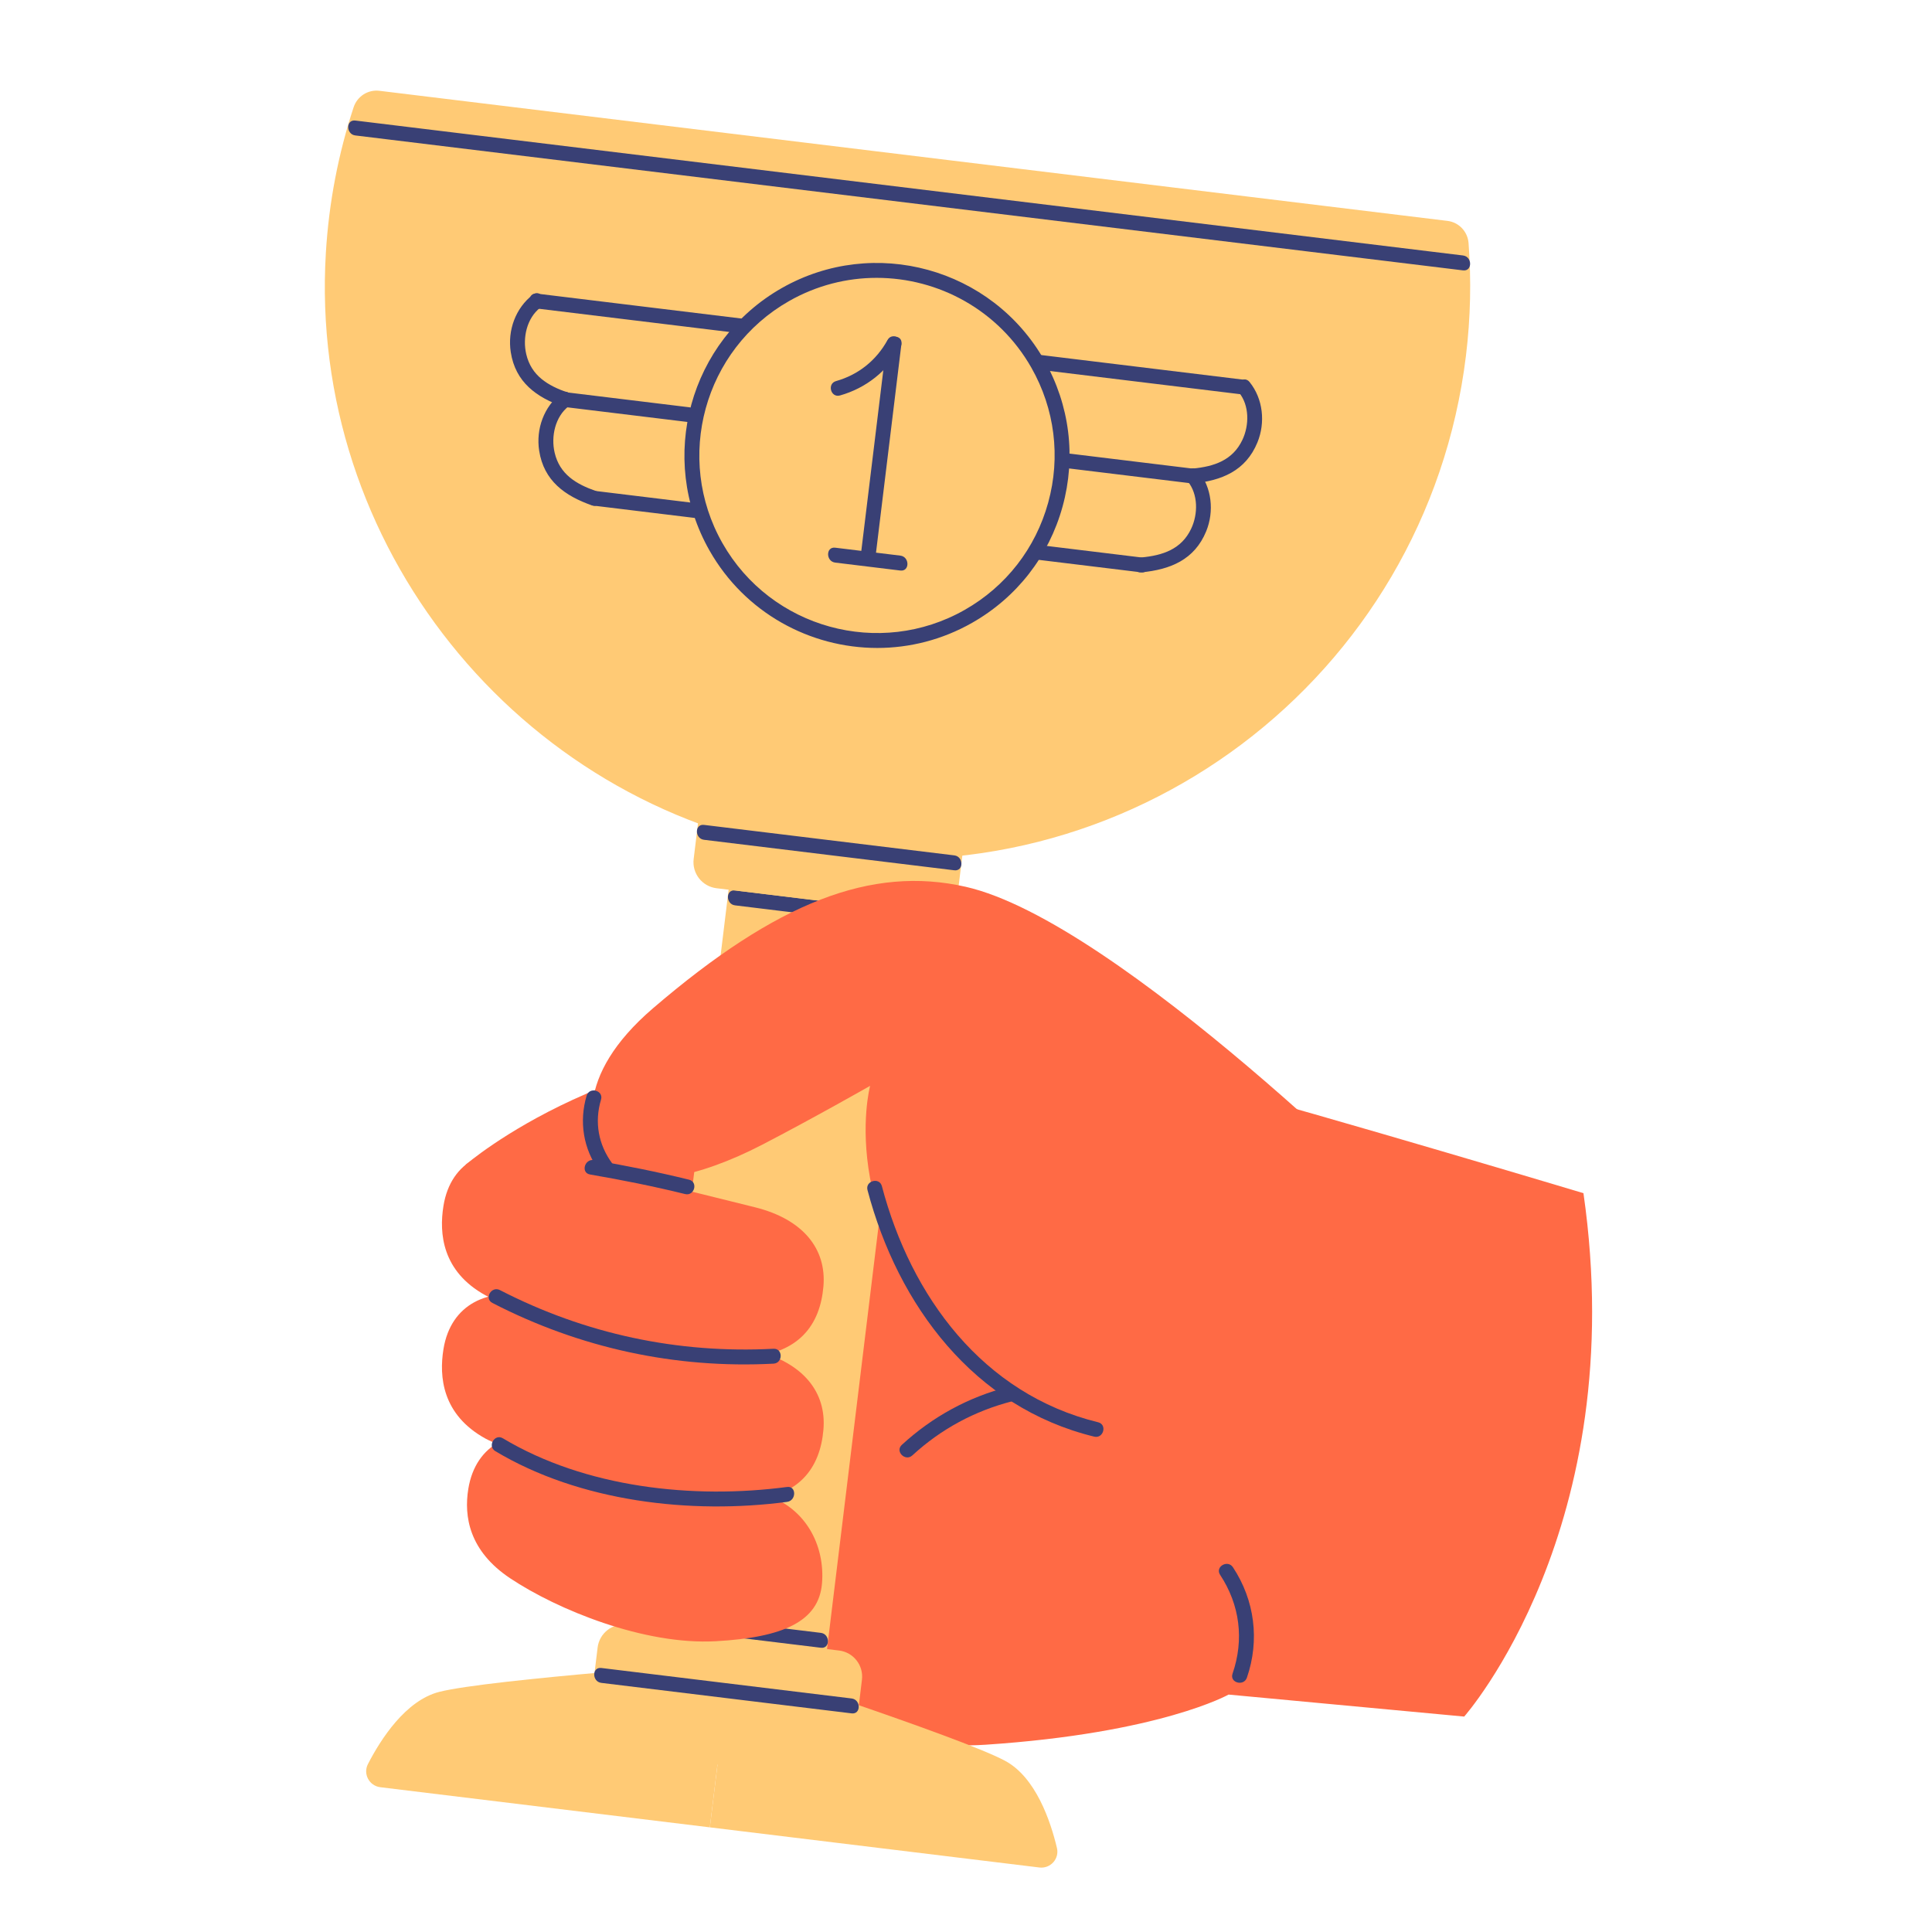 <?xml version="1.0" encoding="UTF-8" standalone="no"?> <svg xmlns:inkscape="http://www.inkscape.org/namespaces/inkscape" xmlns:sodipodi="http://sodipodi.sourceforge.net/DTD/sodipodi-0.dtd" xmlns="http://www.w3.org/2000/svg" xmlns:svg="http://www.w3.org/2000/svg" version="1.1" id="svg2" width="400" height="400" viewBox="0 0 400 400"><defs id="defs6"><clipPath id="clipPath16"><path d="M 0,300 H 300 V 0 H 0 Z" id="path14"></path></clipPath></defs><g id="g8" transform="matrix(1.333,0,0,-1.333,0,400)"><g id="g10"><g id="g12" clip-path="url(#clipPath16)"><g id="g18" transform="translate(99.99,48.43)"><path d="m 0,0 c 0,0 27.331,-21.051 53.082,-19.343 27.14,1.801 37.748,7.789 37.748,7.789 l 36.597,-3.416 c 0,0 25.982,29.327 18.522,81.291 0,0 -38.451,11.546 -60.454,17.493 -13.648,3.689 -32.634,4.923 -51.192,5.788 -38.215,1.781 -61.976,-18.87 -61.976,-18.87 z" style="fill:#ff6a45;fill-opacity:1;fill-rule:nonzero;stroke:none" id="path20"></path></g><g id="g22" transform="translate(227.688,244.81)"><path d="m 0,0 c -6.09,-49.992 -52.555,-85.221 -102.754,-77.003 -44.704,7.318 -77.049,47.768 -74.323,92.984 0.476,7.901 1.961,15.483 4.311,22.621 0.559,1.699 2.23,2.777 4.006,2.561 L -2.868,20.956 C -1.093,20.739 0.271,19.293 0.406,17.509 0.84,11.78 0.721,5.92 0,0" style="fill:#ffca75;fill-opacity:1;fill-rule:nonzero;stroke:none" id="path24"></path></g><g id="g26" transform="translate(59.069,22.488)"><path d="m 0,0 51.181,-6.234 3.127,25.663 c 0,0 -37.297,-2.648 -45.117,-4.611 C 3.924,13.496 0.048,7.419 -1.922,3.592 -2.712,2.057 -1.714,0.209 0,0" style="fill:#ffca75;fill-opacity:1;fill-rule:nonzero;stroke:none" id="path28"></path></g><g id="g30" transform="translate(161.435,10.019)"><path d="m 0,0 -51.181,6.234 3.126,25.664 c 0,0 35.57,-11.524 42.69,-15.307 C -0.57,14.043 1.735,7.213 2.728,3.026 3.127,1.346 1.714,-0.209 0,0" style="fill:#ffca75;fill-opacity:1;fill-rule:nonzero;stroke:none" id="path32"></path></g><g id="g34" transform="translate(126.05,24.211)"><path d="m 0,0 -29.22,3.559 18.694,153.473 29.22,-3.559 z" style="fill:#ffca75;fill-opacity:1;fill-rule:nonzero;stroke:none" id="path36"></path></g><g id="g38" transform="translate(105.573,46.818)"><path d="m 0,0 c 7.307,-0.89 14.614,-1.78 21.921,-2.67 1.476,-0.18 1.463,2.137 0,2.315 C 14.614,0.535 7.307,1.425 0,2.315 -1.476,2.495 -1.463,0.178 0,0" style="fill:#394075;fill-opacity:1;fill-rule:nonzero;stroke:none" id="path40"></path></g><g id="g42" transform="translate(114.163,159.456)"><path d="m 0,0 c 7.307,-0.89 14.614,-1.78 21.921,-2.67 1.476,-0.18 1.463,2.137 0,2.315 C 14.614,0.535 7.307,1.425 0,2.315 -1.476,2.495 -1.463,0.178 0,0" style="fill:#394075;fill-opacity:1;fill-rule:nonzero;stroke:none" id="path44"></path></g><g id="g46" transform="translate(109.273,179.249)"><path d="m 0,0 41.056,-5.001 -1.534,-12.595 c -0.273,-2.234 -2.304,-3.824 -4.539,-3.552 l -32.965,4.015 c -2.234,0.272 -3.824,2.304 -3.552,4.538 z" style="fill:#ffca75;fill-opacity:1;fill-rule:nonzero;stroke:none" id="path48"></path></g><g id="g50" transform="translate(109.345,169.639)"><path d="m 0,0 c 12.96,-1.579 25.919,-3.157 38.879,-4.736 1.476,-0.179 1.462,2.137 0,2.316 C 25.919,-0.842 12.96,0.737 0,2.315 -1.476,2.495 -1.463,0.178 0,0" style="fill:#394075;fill-opacity:1;fill-rule:nonzero;stroke:none" id="path52"></path></g><g id="g54" transform="translate(132.342,26.585)"><path d="m 0,0 -41.056,5.001 1.534,12.595 c 0.273,2.234 2.304,3.824 4.539,3.552 l 32.965,-4.015 c 2.234,-0.272 3.824,-2.304 3.552,-4.538 z" style="fill:#ffca75;fill-opacity:1;fill-rule:nonzero;stroke:none" id="path56"></path></g><g id="g58" transform="translate(93.395,38.693)"><path d="m 0,0 c 12.96,-1.579 25.919,-3.157 38.879,-4.736 1.475,-0.18 1.462,2.137 0,2.315 C 25.919,-0.842 12.96,0.737 0,2.315 -1.476,2.495 -1.463,0.178 0,0" style="fill:#394075;fill-opacity:1;fill-rule:nonzero;stroke:none" id="path60"></path></g><g id="g62" transform="translate(136.157,256.92)"><path d="m 0,0 c -4.618,0 -9.296,-1.159 -13.59,-3.6 -13.225,-7.519 -17.867,-24.395 -10.349,-37.621 7.52,-13.225 24.396,-17.867 37.621,-10.349 6.406,3.642 11.011,9.562 12.966,16.667 1.955,7.106 1.025,14.547 -2.617,20.954 C 18.953,-5.018 9.607,0 0,0 m 0.097,-57.485 c -10.414,0 -20.544,5.438 -26.048,15.12 -8.15,14.335 -3.118,32.628 11.217,40.777 14.335,8.15 32.627,3.119 40.778,-11.217 3.948,-6.944 4.955,-15.01 2.837,-22.712 -2.119,-7.702 -7.111,-14.118 -14.055,-18.065 -4.653,-2.646 -9.725,-3.903 -14.729,-3.903" style="fill:#394075;fill-opacity:1;fill-rule:nonzero;stroke:none" id="path64"></path></g><g id="g66" transform="translate(83.365,252.159)"><path d="m 0,0 c 10.597,-1.291 21.195,-2.582 31.792,-3.873 1.476,-0.179 1.463,2.137 0,2.316 C 21.195,-0.267 10.597,1.024 0,2.315 -1.476,2.495 -1.463,0.178 0,0" style="fill:#394075;fill-opacity:1;fill-rule:nonzero;stroke:none" id="path68"></path></g><g id="g70" transform="translate(55.184,279.038)"><path d="m 0,0 c 49.336,-6.01 98.672,-12.019 148.008,-18.029 8.014,-0.976 16.028,-1.952 24.042,-2.928 1.476,-0.18 1.463,2.137 0,2.315 C 122.714,-12.632 73.378,-6.623 24.041,-0.613 16.028,0.363 8.014,1.339 0,2.315 -1.476,2.495 -1.463,0.178 0,0" style="fill:#394075;fill-opacity:1;fill-rule:nonzero;stroke:none" id="path72"></path></g><g id="g74" transform="translate(87.848,236.842)"><path d="m 0,0 c 6.427,-0.783 12.853,-1.566 19.28,-2.348 1.475,-0.18 1.462,2.137 0,2.315 C 12.853,0.75 6.427,1.532 0,2.315 -1.476,2.495 -1.463,0.178 0,0" style="fill:#394075;fill-opacity:1;fill-rule:nonzero;stroke:none" id="path76"></path></g><g id="g78" transform="translate(92.259,221.533)"><path d="m 0,0 c 5.302,-0.646 10.603,-1.291 15.905,-1.937 1.475,-0.18 1.462,2.137 0,2.315 C 10.603,1.024 5.302,1.67 0,2.315 -1.476,2.495 -1.463,0.178 0,0" style="fill:#394075;fill-opacity:1;fill-rule:nonzero;stroke:none" id="path80"></path></g><g id="g82" transform="translate(82.78,254.316)"><path d="m 0,0 c -2.711,-2.076 -3.97,-5.567 -3.449,-8.935 0.723,-4.676 4,-7.026 8.209,-8.499 1.409,-0.493 2.015,1.743 0.615,2.233 -3.072,1.075 -5.63,2.586 -6.42,5.956 -0.591,2.523 0.076,5.609 2.214,7.246 C 2.336,-1.106 1.184,0.906 0,0" style="fill:#394075;fill-opacity:1;fill-rule:nonzero;stroke:none" id="path84"></path></g><g id="g86" transform="translate(87.192,239.008)"><path d="m 0,0 c -2.712,-2.077 -3.97,-5.567 -3.449,-8.935 0.723,-4.676 4,-7.026 8.209,-8.499 1.409,-0.493 2.015,1.743 0.615,2.233 -3.072,1.075 -5.63,2.586 -6.42,5.956 -0.591,2.523 0.075,5.608 2.214,7.246 C 2.336,-1.106 1.184,0.906 0,0" style="fill:#394075;fill-opacity:1;fill-rule:nonzero;stroke:none" id="path88"></path></g><g id="g90" transform="translate(193.255,241.089)"><path d="m 0,0 c -10.598,1.291 -21.195,2.582 -31.793,3.873 -1.475,0.179 -1.462,-2.137 0,-2.316 C -21.195,0.266 -10.598,-1.024 0,-2.315 1.476,-2.495 1.463,-0.178 0,0" style="fill:#394075;fill-opacity:1;fill-rule:nonzero;stroke:none" id="path92"></path></g><g id="g94" transform="translate(185.225,227.295)"><path d="m 0,0 c -6.427,0.783 -12.853,1.566 -19.28,2.348 -1.475,0.18 -1.462,-2.137 0,-2.315 C -12.853,-0.75 -6.427,-1.532 0,-2.315 1.476,-2.495 1.463,-0.178 0,0" style="fill:#394075;fill-opacity:1;fill-rule:nonzero;stroke:none" id="path96"></path></g><g id="g98" transform="translate(177.268,213.493)"><path d="m 0,0 c -5.301,0.646 -10.603,1.292 -15.904,1.937 -1.476,0.18 -1.463,-2.137 0,-2.315 C -10.603,-1.024 -5.301,-1.669 0,-2.315 1.476,-2.495 1.463,-0.178 0,0" style="fill:#394075;fill-opacity:1;fill-rule:nonzero;stroke:none" id="path100"></path></g><g id="g102" transform="translate(192.436,239.113)"><path d="m 0,0 c 1.635,-2.013 1.603,-5.087 0.535,-7.349 -1.513,-3.206 -4.43,-4.155 -7.746,-4.468 -1.47,-0.139 -1.485,-2.456 0,-2.316 4.506,0.426 8.26,1.957 10.073,6.372 1.267,3.085 0.892,6.792 -1.225,9.398 C 0.697,2.794 -0.932,1.147 0,0" style="fill:#394075;fill-opacity:1;fill-rule:nonzero;stroke:none" id="path104"></path></g><g id="g106" transform="translate(184.478,225.31)"><path d="m 0,0 c 1.636,-2.013 1.603,-5.087 0.535,-7.349 -1.513,-3.206 -4.43,-4.155 -7.746,-4.468 -1.47,-0.139 -1.485,-2.456 0,-2.316 4.506,0.426 8.26,1.957 10.073,6.372 1.267,3.085 0.892,6.792 -1.225,9.398 C 0.697,2.794 -0.932,1.147 0,0" style="fill:#394075;fill-opacity:1;fill-rule:nonzero;stroke:none" id="path108"></path></g><g id="g110" transform="translate(130.469,238.653)"><path d="M 0,0 C 4.027,1.136 7.373,3.779 9.385,7.45 10.102,8.758 8.103,9.927 7.386,8.619 5.654,5.458 2.855,3.211 -0.615,2.233 -2.047,1.829 -1.439,-0.406 0,0" style="fill:#394075;fill-opacity:1;fill-rule:nonzero;stroke:none" id="path112"></path></g><g id="g114" transform="translate(137.697,246.687)"><path d="m 0,0 c -1.338,-10.981 -2.675,-21.961 -4.013,-32.942 -0.179,-1.475 2.138,-1.462 2.316,0 C -0.36,-21.961 0.978,-10.981 2.315,0 2.495,1.476 0.178,1.463 0,0" style="fill:#394075;fill-opacity:1;fill-rule:nonzero;stroke:none" id="path116"></path></g><g id="g118" transform="translate(129.721,212.694)"><path d="m 0,0 c 3.373,-0.411 6.746,-0.822 10.119,-1.233 1.475,-0.179 1.462,2.138 0,2.316 C 6.746,1.494 3.373,1.904 0,2.315 -1.476,2.495 -1.463,0.178 0,0" style="fill:#394075;fill-opacity:1;fill-rule:nonzero;stroke:none" id="path120"></path></g><g id="g122" transform="translate(72.737,68.821)"><path d="m 0,0 c -0.693,-4.26 0.114,-9.629 6.504,-13.885 7.331,-4.883 20.807,-10.395 31.963,-9.771 10.483,0.586 15.95,3.082 16.464,8.939 0.514,5.858 -2.492,12.292 -9.904,14.149 C 37.455,1.329 18.343,7.197 13.715,8.184 7.083,9.599 1.158,7.113 0,0" style="fill:#ff6a45;fill-opacity:1;fill-rule:nonzero;stroke:none" id="path124"></path></g><g id="g126" transform="translate(68.878,90.532)"><path d="m 0,0 c -0.693,-4.26 -0.216,-10.172 6.504,-13.885 4.965,-2.744 31.603,-10.064 40.259,-9.641 8.554,0.418 11.736,5.13 12.25,10.988 C 59.528,-6.68 55.847,-2.091 48.436,-0.234 40.864,1.662 18.343,7.197 13.715,8.184 7.083,9.598 1.158,7.113 0,0" style="fill:#ff6a45;fill-opacity:1;fill-rule:nonzero;stroke:none" id="path128"></path></g><g id="g130" transform="translate(68.878,112.784)"><path d="m 0,0 c -0.693,-4.26 -0.216,-10.172 6.504,-13.885 4.965,-2.744 31.603,-10.064 40.259,-9.641 8.554,0.418 11.736,5.13 12.25,10.988 C 59.528,-6.68 55.847,-2.091 48.436,-0.234 40.864,1.662 18.343,7.197 13.715,8.184 7.083,9.599 1.158,7.113 0,0" style="fill:#ff6a45;fill-opacity:1;fill-rule:nonzero;stroke:none" id="path132"></path></g><g id="g134" transform="translate(219.699,110.635)"><path d="m 0,0 c 0,0 -45.919,46.305 -69.714,51.707 -14.628,3.321 -29.324,-2.361 -48.572,-18.878 -12.3,-10.556 -10.382,-19.74 -6.608,-24.082 3.825,-4.403 13.859,-2.129 23.506,2.861 7.821,4.047 16.834,9.18 16.834,9.18 0,0 -6.255,-23.103 18.698,-45.484 C -40.903,-47.077 0,0 0,0" style="fill:#ff6a45;fill-opacity:1;fill-rule:nonzero;stroke:none" id="path136"></path></g><g id="g138" transform="translate(134.739,115.231)"><path d="m 0,0 c 4.729,-17.921 16.547,-33.732 35.206,-38.292 1.447,-0.354 2.064,1.878 0.615,2.232 C 17.911,-31.682 6.761,-16.546 2.233,0.616 1.853,2.055 -0.381,1.444 0,0" style="fill:#394075;fill-opacity:1;fill-rule:nonzero;stroke:none" id="path140"></path></g><g id="g142" transform="translate(141.707,74.026)"><path d="m 0,0 c 4.466,4.106 9.69,6.918 15.565,8.422 1.443,0.37 0.831,2.603 -0.615,2.233 C 8.698,9.054 3.113,6.003 -1.637,1.637 -2.736,0.626 -1.096,-1.007 0,0" style="fill:#394075;fill-opacity:1;fill-rule:nonzero;stroke:none" id="path144"></path></g><g id="g146" transform="translate(76.48,97.701)"><path d="m 0,0 c 13.575,-7 28.4,-10.225 43.658,-9.428 1.482,0.077 1.491,2.393 0,2.315 C 28.804,-7.888 14.392,-4.82 1.169,1.999 -0.154,2.681 -1.326,0.684 0,0" style="fill:#394075;fill-opacity:1;fill-rule:nonzero;stroke:none" id="path148"></path></g><g id="g150" transform="translate(76.936,74.682)"><path d="m 0,0 c 13.122,-7.86 30.347,-9.848 45.313,-7.877 1.456,0.192 1.475,2.51 0,2.316 C 30.699,-7.487 13.982,-5.676 1.169,1.999 -0.113,2.767 -1.278,0.766 0,0" style="fill:#394075;fill-opacity:1;fill-rule:nonzero;stroke:none" id="path152"></path></g><g id="g154" transform="translate(107.023,116.848)"><path d="m 0,0 c -4.883,1.205 -9.812,2.187 -14.768,3.042 -1.457,0.251 -2.083,-1.98 -0.615,-2.233 4.955,-0.854 9.885,-1.836 14.768,-3.042 C 0.831,-2.59 1.448,-0.357 0,0" style="fill:#394075;fill-opacity:1;fill-rule:nonzero;stroke:none" id="path156"></path></g><g id="g158" transform="translate(91.116,129.899)"><path d="m 0,0 c -1.199,-4.012 -0.525,-8.332 1.987,-11.71 0.88,-1.182 2.89,-0.029 2,1.169 C 1.819,-7.627 1.19,-4.103 2.233,-0.616 2.66,0.815 0.426,1.426 0,0" style="fill:#394075;fill-opacity:1;fill-rule:nonzero;stroke:none" id="path160"></path></g><g id="g162" transform="translate(193.669,39.507)"><path d="m 0,0 c 2.003,5.813 1.217,12.008 -2.167,17.139 -0.816,1.239 -2.822,0.08 -1.999,-1.168 C -1.089,11.304 -0.411,5.9 -2.233,0.615 -2.719,-0.796 -0.483,-1.403 0,0" style="fill:#394075;fill-opacity:1;fill-rule:nonzero;stroke:none" id="path164"></path></g></g></g></g></svg> 